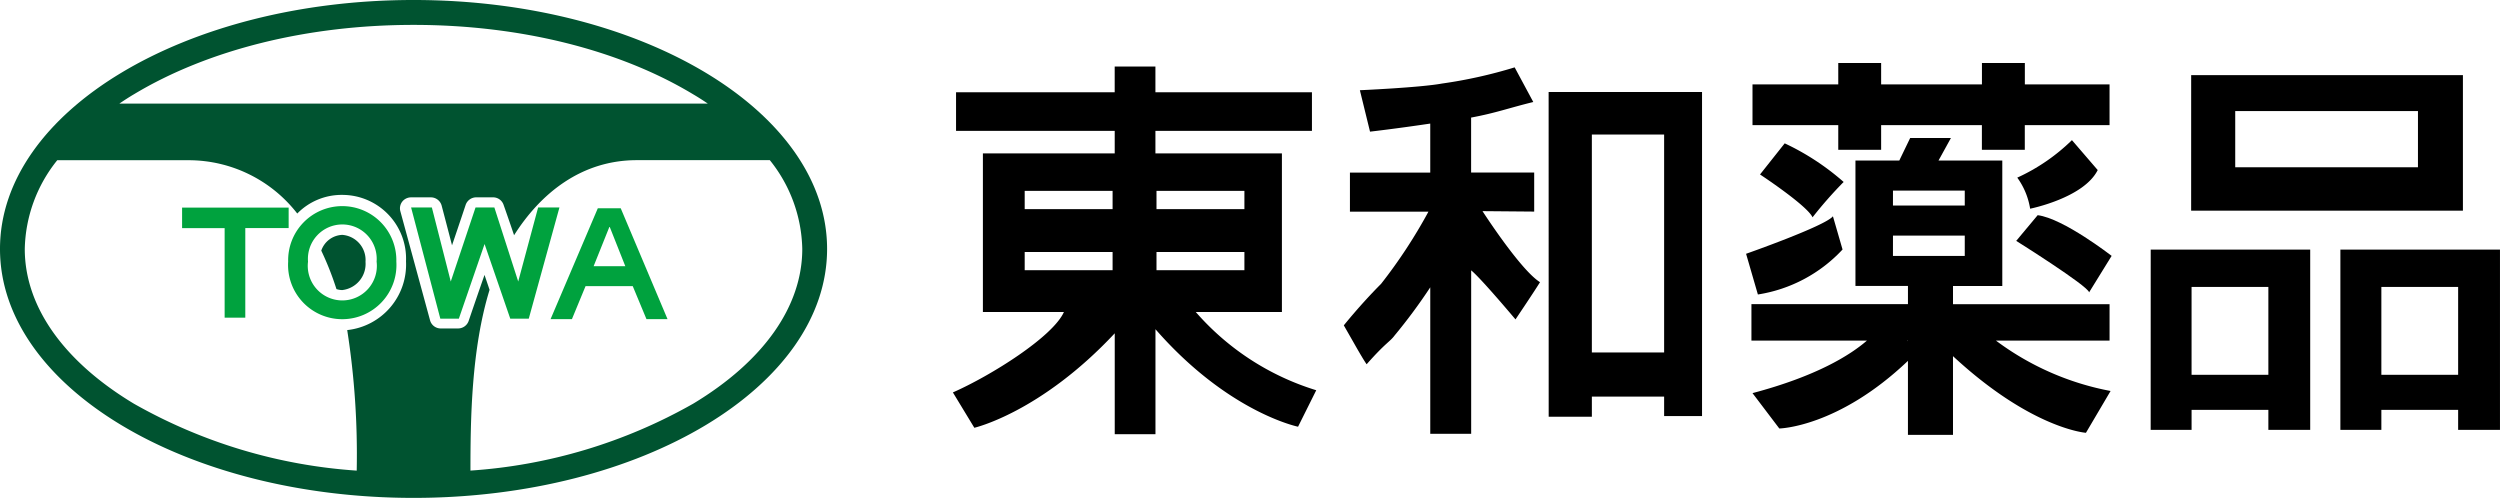 <svg xmlns="http://www.w3.org/2000/svg" xmlns:xlink="http://www.w3.org/1999/xlink" width="220" height="43.814" viewBox="0 0 220 43.814">
  <defs>
    <clipPath id="clip-path">
      <rect id="長方形_29" data-name="長方形 29" width="220" height="43.814" fill="none"/>
    </clipPath>
  </defs>
  <g id="LOGO" transform="translate(0 0)">
    <g id="グループ_21" data-name="グループ 21" transform="translate(0 0)" clip-path="url(#clip-path)">
      <path id="パス_85" data-name="パス 85" d="M41.923,29.294A2.038,2.038,0,0,0,40.07,30.68a27.113,27.113,0,0,1,1.336,3.385,1.59,1.59,0,0,0,.517.085,2.319,2.319,0,0,0,2.04-2.484,2.219,2.219,0,0,0-2.04-2.372" transform="translate(-11.798 -8.625)" fill="#005330"/>
      <path id="パス_86" data-name="パス 86" d="M36.394,0C16.3,0,0,9.8,0,21.907S16.3,43.814,36.394,43.814s36.39-9.807,36.39-21.908S56.5,0,36.394,0M11.78,8.3c6.546-3.936,15.284-6.109,24.614-6.109S54.472,4.361,61,8.3c.448.262.879.54,1.29.819H10.5c.41-.279.835-.557,1.279-.819m18.776,20.75a70.76,70.76,0,0,1,.836,12.365A45.931,45.931,0,0,1,11.78,35.523c-6.191-3.725-9.6-8.558-9.6-13.617A12.851,12.851,0,0,1,5.038,14.1H16.751a12.106,12.106,0,0,1,9.408,4.691,5.456,5.456,0,0,1,3.966-1.64A5.612,5.612,0,0,1,35.729,23a5.8,5.8,0,0,1-5.172,6.047M61,35.523a45.871,45.871,0,0,1-19.6,5.889c0-4.529.078-10.683,1.682-15.906-.144-.435-.3-.884-.444-1.315-.651,1.859-1.4,4.061-1.4,4.061a.986.986,0,0,1-.924.652H38.785a.972.972,0,0,1-.943-.726l-2.613-9.595a.971.971,0,0,1,.171-.842.991.991,0,0,1,.776-.374h1.74a.985.985,0,0,1,.95.731s.488,1.849.912,3.49c.569-1.668,1.2-3.56,1.2-3.56a.985.985,0,0,1,.932-.662H43.39a.975.975,0,0,1,.929.671s.454,1.281.92,2.663c2.321-3.671,5.917-6.606,10.8-6.606H67.745A12.847,12.847,0,0,1,70.6,21.907c0,5.059-3.412,9.891-9.6,13.617" transform="translate(0 0)" fill="#005330"/>
      <path id="パス_87" data-name="パス 87" d="M51.273,25.872H53.1l1.664,6.52,2.181-6.52H58.6l2.1,6.52,1.752-6.52h1.877l-2.7,9.788H60l-2.261-6.568L55.476,35.66H53.845Z" transform="translate(-15.097 -7.618)" fill="#00a23e"/>
      <path id="パス_88" data-name="パス 88" d="M22.711,25.893h9.377v1.8H28.273v7.887H26.455V27.7H22.711Z" transform="translate(-6.687 -7.624)" fill="#00a23e"/>
      <path id="パス_89" data-name="パス 89" d="M45.461,30.586a4.769,4.769,0,1,1-9.519,0,4.761,4.761,0,1,1,9.519,0m-7.772,0a3.041,3.041,0,1,0,6.035,0,3.027,3.027,0,1,0-6.035,0" transform="translate(-10.583 -7.567)" fill="#00a23e"/>
      <path id="パス_90" data-name="パス 90" d="M72.829,25.972h2.014l4.12,9.759H77.109L75.9,32.824H71.75l-1.2,2.906H68.671Zm-.37,5.1h2.788l-1.368-3.449h-.037Z" transform="translate(-20.22 -7.647)" fill="#00a23e"/>
      <path id="パス_91" data-name="パス 91" d="M195.792,33.49h-6.36V14.314h6.36Zm-10.159,5.656h3.8V37.371h6.359v1.713h3.336V10.568h-13.5Zm-1.357-27.7L182.639,8.4a41.4,41.4,0,0,1-6.388,1.423c-1.948.358-7.233.588-7.233.588l.893,3.646s2.246-.255,5.3-.711v4.312h-7.068v3.438h6.91a44.918,44.918,0,0,1-4.172,6.358c-1.8,1.8-3.277,3.65-3.277,3.65l.894,1.564s.819,1.456,1.115,1.859c1.681-1.906,2.058-1.985,2.457-2.529a47.991,47.991,0,0,0,3.142-4.242V40.645h3.6V26.263c.882.718,3.9,4.317,3.9,4.317s1.729-2.568,2.158-3.277c-1.721-1.065-5.061-6.251-5.061-6.251l4.549.04V17.653h-5.551V12.819c2.162-.4,3.306-.839,5.467-1.369" transform="translate(-49.349 -2.472)"/>
      <path id="パス_92" data-name="パス 92" d="M278.6,35.744h-6.758V28.007H278.6Zm-10.357,4.841h3.6V38.827H278.6v1.758h3.682V24.725H268.247ZM295.3,35.744h-6.756V28.007H295.3Zm-10.363,4.841h3.607V38.827H295.3v1.758h3.682V24.725H284.938Zm6.827-23.106H275.684V12.531h16.081Zm-19.959,3.816h23.916V9.371H271.807Z" transform="translate(-78.984 -2.759)"/>
      <path id="パス_93" data-name="パス 93" d="M256.413,17.478a16.889,16.889,0,0,1-4.81,3.3,6.371,6.371,0,0,1,1.132,2.734s4.72-.943,5.946-3.4Z" transform="translate(-74.083 -5.146)"/>
      <path id="パス_94" data-name="パス 94" d="M253.358,26.841,251.471,29.1s6.32,3.965,6.414,4.53l1.983-3.21s-4.245-3.3-6.509-3.581" transform="translate(-74.044 -7.903)"/>
      <path id="パス_95" data-name="パス 95" d="M221.688,17.882l-2.17,2.736s4.151,2.733,4.622,3.771a36.4,36.4,0,0,1,2.736-3.111,21.968,21.968,0,0,0-5.189-3.4" transform="translate(-64.636 -5.265)"/>
      <path id="パス_96" data-name="パス 96" d="M225.421,26.971l.847,2.926a12.883,12.883,0,0,1-7.45,3.959l-1.039-3.582s6.981-2.45,7.641-3.3" transform="translate(-64.124 -7.941)"/>
      <path id="パス_97" data-name="パス 97" d="M250,9.74h-7.453V7.854h-3.776V9.74H229.9V7.854h-3.773V9.74h-7.547v3.584h7.547v2.17H229.9v-2.17h8.866v2.17h3.776v-2.17H250Z" transform="translate(-64.36 -2.312)"/>
      <path id="パス_98" data-name="パス 98" d="M239.961,35.041h10V31.835H236.184v-1.6h4.338V19.192h-5.611L236,17.214h-3.586l-.955,1.978H227.6V30.232h4.62v1.6H218.446v3.207h10.166c-1.472,1.276-4.425,3.129-10.072,4.624l2.359,3.112s5.163-.09,11.319-5.951v6.515h3.965V36.409c6.928,6.416,11.7,6.745,11.7,6.745l2.169-3.679a24.368,24.368,0,0,1-10.089-4.434m-9.061-13.2h6.317v1.317H230.9Zm0,3.96h6.317v1.789H230.9Zm1.319,9.287-.063-.044h.063Z" transform="translate(-64.32 -5.068)"/>
      <path id="パス_99" data-name="パス 99" d="M150.821,36.786l-1.6,3.209s-6.143-1.246-12.548-8.58v9.239h-3.584V31.774c-6.529,6.98-12.355,8.314-12.355,8.314l-1.888-3.111c3.37-1.484,8.8-4.9,9.77-7.075h-7.129V15.944h11.6V13.961H119.124v-3.4h13.961V8.3h3.584v2.261h13.774v3.4H136.669v1.983H147.8V29.9h-7.58a23,23,0,0,0,10.6,6.885M132.9,19.243h-7.735v1.605H132.9Zm0,5.376h-7.735v1.605H132.9Zm11.6-5.376h-7.736v1.605H144.5Zm0,5.376h-7.736v1.605H144.5Z" transform="translate(-34.992 -2.444)"/>
    </g>
  </g>
</svg>
